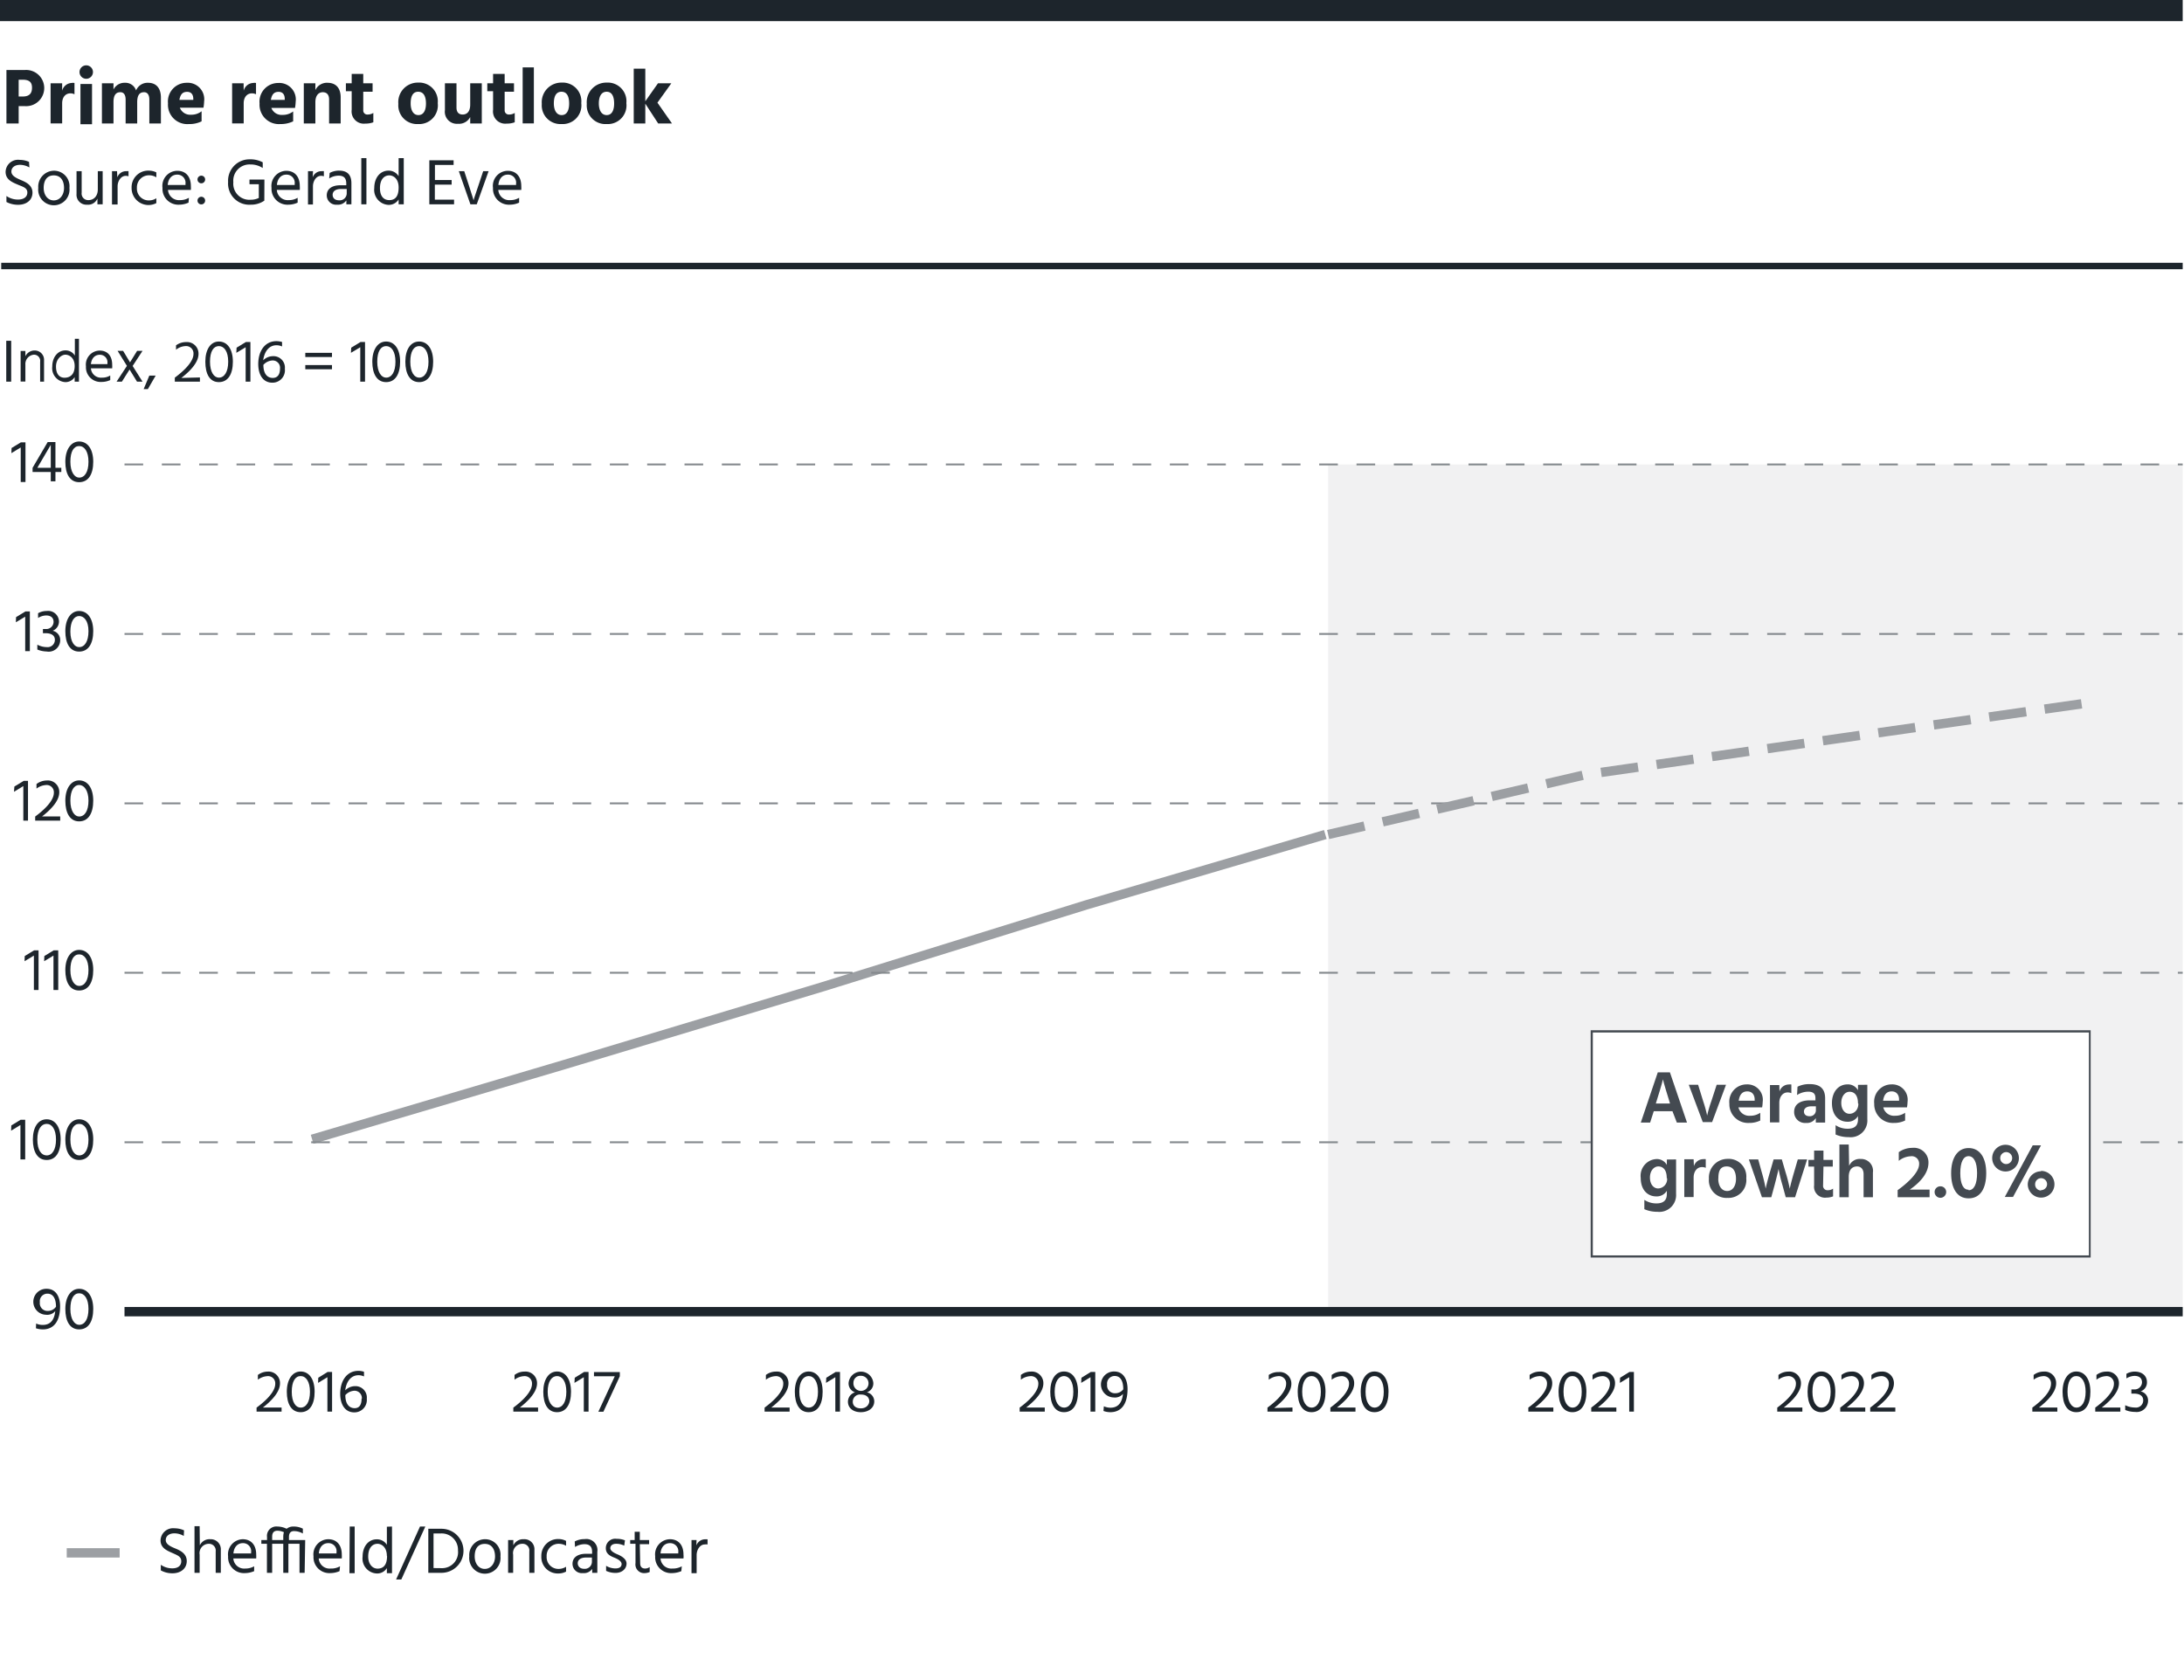 <?xml version="1.0" encoding="UTF-8"?> <svg xmlns="http://www.w3.org/2000/svg" viewBox="0 0 234 180"><defs><style>.cls-1{fill:#fff;}.cls-2{fill:#1d252c;}.cls-10,.cls-3,.cls-5,.cls-6,.cls-7,.cls-8{fill:none;}.cls-10,.cls-3{stroke:#9c9fa3;}.cls-10,.cls-3,.cls-5,.cls-8{stroke-miterlimit:10;}.cls-4{fill:#f1f1f2;}.cls-5{stroke:#84898d;stroke-width:0.2px;stroke-dasharray:2 2;}.cls-6,.cls-7,.cls-8{stroke:#1d252c;}.cls-6{stroke-width:0.69px;}.cls-7{stroke-width:2.27px;}.cls-9{fill:#444a51;}.cls-10{stroke-dasharray:4 2;}</style></defs><g id="Legend"><rect class="cls-1" width="234" height="180"></rect><path class="cls-2" d="M19.69,164.56a2,2,0,0,0-1-.28c-.57,0-.93.29-.93.72s.46.67,1,.89,1.25.55,1.25,1.36-.66,1.31-1.52,1.31a2.56,2.56,0,0,1-1.26-.31v-.6a2.15,2.15,0,0,0,1.24.38c.58,0,.95-.27.95-.76s-.39-.63-.85-.84c-.62-.28-1.37-.54-1.37-1.4a1.35,1.35,0,0,1,1.52-1.29,2.41,2.41,0,0,1,1,.22Z" transform="translate(0 0)"></path><path class="cls-2" d="M21.41,165.57a1.14,1.14,0,0,1,1.12-.66,1.08,1.08,0,0,1,1.13,1.17v2.43h-.55v-2.3a.72.72,0,0,0-.72-.81,1,1,0,0,0-1,1.17v1.94h-.55v-5h.55Z" transform="translate(0 0)"></path><path class="cls-2" d="M27.23,168.33a2.57,2.57,0,0,1-1,.21,1.7,1.7,0,0,1-1.79-1.8A1.62,1.62,0,0,1,26,164.91c.86,0,1.45.57,1.45,1.64a3.47,3.47,0,0,1,0,.42H25a1.16,1.16,0,0,0,1.28,1.08,1.86,1.86,0,0,0,.95-.24Zm-.33-2a.86.86,0,0,0-.89-1c-.51,0-.94.37-1,1.1h1.9Z" transform="translate(0 0)"></path><path class="cls-2" d="M32.64,168.51h-.55V165.4H30.9v3.11h-.55V165.4H29.16v3.11H28.6V165.4H28V165h.61v-.33a1,1,0,0,1,1.1-1.12,2.28,2.28,0,0,1,1,.24,1.13,1.13,0,0,1,.74-.24,2.14,2.14,0,0,1,1,.23v.52a1.9,1.9,0,0,0-.95-.26c-.32,0-.54.17-.54.63V165h1.74Zm-2.29-3.88a1.66,1.66,0,0,1,.07-.47,1.68,1.68,0,0,0-.7-.16c-.33,0-.56.17-.56.63V165h1.19Z" transform="translate(0 0)"></path><path class="cls-2" d="M36.38,168.33a2.57,2.57,0,0,1-1,.21,1.7,1.7,0,0,1-1.79-1.8,1.62,1.62,0,0,1,1.58-1.83c.86,0,1.45.57,1.45,1.64a3.47,3.47,0,0,1,0,.42H34.15a1.16,1.16,0,0,0,1.28,1.08,1.86,1.86,0,0,0,1-.24Zm-.33-2a.86.86,0,0,0-.89-1c-.51,0-.94.37-1,1.1h1.9Z" transform="translate(0 0)"></path><path class="cls-2" d="M37.47,163.55H38v5h-.56Z" transform="translate(0 0)"></path><path class="cls-2" d="M42,163.55v5h-.55V168a1.21,1.21,0,0,1-1.09.58,1.6,1.6,0,0,1-1.51-1.8c0-1.11.63-1.86,1.52-1.86a1.24,1.24,0,0,1,1.08.59v-1.94Zm-.55,3.16c0-1-.61-1.31-1-1.31-.56,0-1,.45-1,1.37,0,.77.43,1.29,1,1.29S41.47,167.74,41.47,166.71Z" transform="translate(0 0)"></path><path class="cls-2" d="M45,163.55h.57L43,169.22h-.56Z" transform="translate(0 0)"></path><path class="cls-2" d="M47.3,163.79a2.36,2.36,0,1,1,0,4.72H45.89v-4.72Zm0,4.22a1.71,1.71,0,0,0,1.77-1.9,1.75,1.75,0,0,0-1.8-1.82h-.82V168Z" transform="translate(0 0)"></path><path class="cls-2" d="M50.28,166.76a1.7,1.7,0,0,1,1.66-1.85,1.65,1.65,0,0,1,1.68,1.83,1.68,1.68,0,1,1-3.34,0Zm.58,0c0,.71.4,1.33,1.08,1.33s1.1-.62,1.1-1.33-.31-1.35-1.1-1.35S50.86,166,50.86,166.75Z" transform="translate(0 0)"></path><path class="cls-2" d="M55,165.57a1.16,1.16,0,0,1,1.12-.66,1.07,1.07,0,0,1,1.14,1.15v2.45h-.55v-2.3a.71.71,0,0,0-.73-.81,1,1,0,0,0-1,1.17v1.94h-.54V165H55Z" transform="translate(0 0)"></path><path class="cls-2" d="M59.89,168.09a1.51,1.51,0,0,0,.76-.23v.52a1.79,1.79,0,0,1-.83.2A1.76,1.76,0,0,1,58,166.74a1.79,1.79,0,0,1,1.84-1.85,1.75,1.75,0,0,1,.81.2v.52a1.59,1.59,0,0,0-.76-.21,1.28,1.28,0,0,0-1.32,1.35A1.26,1.26,0,0,0,59.89,168.09Z" transform="translate(0 0)"></path><path class="cls-2" d="M61.58,165.15a2.14,2.14,0,0,1,1.05-.25A1.19,1.19,0,0,1,64,166.26v2.25h-.55v-.42a1.09,1.09,0,0,1-1,.45,1,1,0,0,1-1.11-1c0-.68.56-1.07,1.45-1.07h.65v-.19c0-.53-.21-.84-.83-.84a2,2,0,0,0-1,.3Zm1.22,1.72c-.64,0-.9.29-.9.61s.23.6.69.6a.76.76,0,0,0,.83-.76v-.45Z" transform="translate(0 0)"></path><path class="cls-2" d="M66.88,165.6a1.85,1.85,0,0,0-.88-.2c-.38,0-.61.2-.61.47s.36.49.74.65,1,.47,1,1-.45,1-1.19,1a2.37,2.37,0,0,1-1-.22v-.54a2,2,0,0,0,1,.28c.45,0,.66-.19.66-.47s-.33-.51-.81-.7-.88-.43-.88-1a1,1,0,0,1,1.16-1,2.2,2.2,0,0,1,.89.16Z" transform="translate(0 0)"></path><path class="cls-2" d="M68.59,167.48q0,.57.54.57a.86.86,0,0,0,.48-.16v.53a1.36,1.36,0,0,1-.52.12.93.93,0,0,1-1-1.07V165.4h-.57V165H68v-.89h.55V165h1v.44h-1Z" transform="translate(0 0)"></path><path class="cls-2" d="M73,168.33a2.64,2.64,0,0,1-1,.21,1.7,1.7,0,0,1-1.8-1.8,1.62,1.62,0,0,1,1.58-1.83c.86,0,1.45.57,1.45,1.64a2.19,2.19,0,0,1,0,.42H70.77a1.16,1.16,0,0,0,1.28,1.08,1.93,1.93,0,0,0,1-.24Zm-.33-2a.87.87,0,0,0-.9-1c-.51,0-.94.37-1,1.1h1.91Z" transform="translate(0 0)"></path><path class="cls-2" d="M74.61,165.58a1,1,0,0,1,1-.66h.2v.55a1.11,1.11,0,0,0-.3,0c-.52,0-.87.57-.87,1.14v1.94h-.55V165h.54Z" transform="translate(0 0)"></path><line class="cls-3" x1="12.82" y1="166.37" x2="7.15" y2="166.37"></line><polyline class="cls-3" points="33.44 122.06 60.49 114.05 88.08 105.74 116.38 96.95 142 89.41"></polyline></g><g id="horizontal_lines_title_source" data-name="horizontal lines, title &amp; source"><rect class="cls-4" x="142.3" y="49.76" width="91.56" height="90.77"></rect><line class="cls-5" x1="13.34" y1="49.76" x2="233.86" y2="49.76"></line><line class="cls-5" x1="13.34" y1="67.92" x2="233.86" y2="67.92"></line><line class="cls-5" x1="13.34" y1="104.22" x2="233.86" y2="104.22"></line><line class="cls-5" x1="13.34" y1="86.07" x2="233.86" y2="86.07"></line><line class="cls-5" x1="13.34" y1="122.38" x2="233.86" y2="122.38"></line><path class="cls-2" d="M3.15,17.94a2.07,2.07,0,0,0-1-.28c-.57,0-.93.29-.93.72s.46.67,1,.9,1.26.54,1.26,1.36-.67,1.3-1.53,1.3a2.67,2.67,0,0,1-1.26-.3V21a2.17,2.17,0,0,0,1.24.38c.59,0,1-.26,1-.76S2.42,20,2,19.82C1.34,19.54.6,19.27.6,18.41a1.33,1.33,0,0,1,1.51-1.28,2.48,2.48,0,0,1,1,.21Z" transform="translate(0 0)"></path><path class="cls-2" d="M4.1,20.14a1.71,1.71,0,0,1,1.66-1.85,1.66,1.66,0,0,1,1.68,1.84,1.68,1.68,0,1,1-3.34,0Zm.58,0c0,.71.4,1.33,1.08,1.33s1.1-.61,1.1-1.33-.31-1.35-1.1-1.35S4.68,19.42,4.68,20.13Z" transform="translate(0 0)"></path><path class="cls-2" d="M11,18.34v3.55h-.56v-.62a1.08,1.08,0,0,1-1.11.66,1.06,1.06,0,0,1-1.13-1.15V18.34h.55v2.3a.7.7,0,0,0,.73.8c.58,0,1-.44,1-1.15V18.34Z" transform="translate(0 0)"></path><path class="cls-2" d="M12.57,19a1,1,0,0,1,1-.66.71.71,0,0,1,.2,0v.55a.82.82,0,0,0-.3-.05c-.52,0-.87.56-.87,1.13v1.94H12V18.34h.54Z" transform="translate(0 0)"></path><path class="cls-2" d="M16,21.47a1.41,1.41,0,0,0,.75-.23v.52a1.81,1.81,0,0,1-2.65-1.63,1.78,1.78,0,0,1,1.84-1.85,1.83,1.83,0,0,1,.81.19V19a1.44,1.44,0,0,0-.75-.22,1.29,1.29,0,0,0-1.33,1.35A1.26,1.26,0,0,0,16,21.47Z" transform="translate(0 0)"></path><path class="cls-2" d="M20.2,21.71a2.48,2.48,0,0,1-1,.22,1.7,1.7,0,0,1-1.79-1.8A1.61,1.61,0,0,1,19,18.3c.86,0,1.45.57,1.45,1.64a3,3,0,0,1,0,.41H18a1.18,1.18,0,0,0,1.29,1.09,1.82,1.82,0,0,0,.95-.25Zm-.33-2a.87.87,0,0,0-.9-1c-.51,0-.94.37-1,1.11h1.91Z" transform="translate(0 0)"></path><path class="cls-2" d="M21.57,18.82a.41.41,0,0,1,.41.41.41.41,0,1,1-.82,0A.41.41,0,0,1,21.57,18.82Zm0,2.26a.41.41,0,1,1-.41.41A.41.41,0,0,1,21.57,21.08Z" transform="translate(0 0)"></path><path class="cls-2" d="M28.32,21.5h0v0a2.51,2.51,0,0,1-1.46.43,2.27,2.27,0,0,1-2.42-2.43,2.29,2.29,0,0,1,2.33-2.43,2.78,2.78,0,0,1,1.38.32V18a2.37,2.37,0,0,0-1.33-.38A1.74,1.74,0,0,0,25,19.52a1.72,1.72,0,0,0,1.85,1.88,2,2,0,0,0,.88-.19V19.74h-1v-.5h1.6Z" transform="translate(0 0)"></path><path class="cls-2" d="M31.89,21.71a2.4,2.4,0,0,1-1,.22,1.71,1.71,0,0,1-1.8-1.8,1.62,1.62,0,0,1,1.58-1.83c.86,0,1.45.57,1.45,1.64a3.15,3.15,0,0,1,0,.41H29.66a1.17,1.17,0,0,0,1.28,1.09,1.77,1.77,0,0,0,.95-.25Zm-.32-2a.87.87,0,0,0-.9-1c-.51,0-.94.37-1,1.11h1.91Z" transform="translate(0 0)"></path><path class="cls-2" d="M33.5,19a1,1,0,0,1,1-.66.71.71,0,0,1,.2,0v.55a.84.84,0,0,0-.31-.05c-.51,0-.86.56-.86,1.13v1.94H33V18.34h.54Z" transform="translate(0 0)"></path><path class="cls-2" d="M35.32,18.53a2.11,2.11,0,0,1,1-.25c.94,0,1.33.49,1.33,1.36v2.25h-.54v-.42a1.09,1.09,0,0,1-1,.46,1,1,0,0,1-1.1-1c0-.69.56-1.08,1.45-1.08h.64v-.18c0-.53-.2-.85-.83-.85a1.9,1.9,0,0,0-1,.3Zm1.21,1.72c-.63,0-.89.29-.89.62s.22.59.68.59a.75.75,0,0,0,.83-.75v-.46Z" transform="translate(0 0)"></path><path class="cls-2" d="M38.71,16.94h.55v4.95h-.55Z" transform="translate(0 0)"></path><path class="cls-2" d="M43.26,16.94v4.95h-.55v-.52a1.24,1.24,0,0,1-1.09.58,1.61,1.61,0,0,1-1.52-1.8c0-1.12.64-1.87,1.53-1.87a1.25,1.25,0,0,1,1.08.6V16.94Zm-.55,3.15c0-1-.61-1.3-1-1.3-.56,0-1,.45-1,1.36s.43,1.29,1,1.29S42.71,21.12,42.71,20.09Z" transform="translate(0 0)"></path><path class="cls-2" d="M48.65,21.39v.5H46V17.17h2.6v.5h-2v1.62h1.79v.49H46.59v1.61Z" transform="translate(0 0)"></path><path class="cls-2" d="M49.16,18.34h.58l.49,1.5c.43,1.32.51,1.62.51,1.62s.07-.3.53-1.62l.5-1.5h.58l-1.27,3.55H50.4Z" transform="translate(0 0)"></path><path class="cls-2" d="M55.62,21.71a2.4,2.4,0,0,1-1,.22,1.71,1.71,0,0,1-1.8-1.8A1.61,1.61,0,0,1,54.4,18.3c.86,0,1.45.57,1.45,1.64a3.15,3.15,0,0,1,0,.41H53.39a1.17,1.17,0,0,0,1.28,1.09,1.77,1.77,0,0,0,.95-.25Zm-.33-2a.86.86,0,0,0-.89-1c-.51,0-.94.37-1,1.11h1.9Z" transform="translate(0 0)"></path><line class="cls-6" x1="0.13" y1="28.5" x2="233.86" y2="28.5"></line><path class="cls-2" d="M2.66,7.5a1.94,1.94,0,1,1,0,3.87H2v1.86H.69V7.5Zm-.23,2.84c.76,0,1-.38,1-.95s-.28-.85-1-.85H2v1.8Z" transform="translate(0 0)"></path><path class="cls-2" d="M6.66,9.72a1.1,1.1,0,0,1,1-.83.91.91,0,0,1,.32,0V10.1A1,1,0,0,0,7.55,10c-.53,0-.89.41-.89,1.07v2.15H5.42V8.92H6.66Z" transform="translate(0 0)"></path><path class="cls-2" d="M9.24,7a.72.72,0,1,1-.72.72A.72.72,0,0,1,9.24,7Zm-.62,2H9.86v4.31H8.62Z" transform="translate(0 0)"></path><path class="cls-2" d="M12.16,9.59a1.31,1.31,0,0,1,1.22-.72,1.2,1.2,0,0,1,1.2.82,1.33,1.33,0,0,1,1.29-.82c.83,0,1.37.53,1.37,1.59v2.77H16V10.67c0-.49-.19-.79-.56-.79s-.74.17-.74,1.07v2.28H13.46V10.67c0-.49-.19-.79-.56-.79s-.74.17-.74,1.07v2.28H10.92V8.92h1.24Z" transform="translate(0 0)"></path><path class="cls-2" d="M21.6,13a2.89,2.89,0,0,1-1.35.29A2.07,2.07,0,0,1,18,11.07a2,2,0,0,1,2-2.2,1.77,1.77,0,0,1,1.87,2,4.9,4.9,0,0,1-.07.67H19.27a1.18,1.18,0,0,0,1.2.75,1.75,1.75,0,0,0,1.13-.37Zm-.89-2.4c0-.42-.18-.76-.66-.76s-.72.26-.83.86h1.49Z" transform="translate(0 0)"></path><path class="cls-2" d="M26.11,9.72a1.09,1.09,0,0,1,1-.83.91.91,0,0,1,.32,0V10.1A1,1,0,0,0,27,10c-.53,0-.89.41-.89,1.07v2.15H24.87V8.92h1.23Z" transform="translate(0 0)"></path><path class="cls-2" d="M31.41,13a3,3,0,0,1-1.36.29,2.07,2.07,0,0,1-2.24-2.2,2,2,0,0,1,2-2.2,1.77,1.77,0,0,1,1.87,2,4.9,4.9,0,0,1-.07.67H29.07a1.18,1.18,0,0,0,1.2.75,1.8,1.8,0,0,0,1.14-.37Zm-.9-2.4c0-.42-.18-.76-.66-.76s-.72.26-.83.86h1.49Z" transform="translate(0 0)"></path><path class="cls-2" d="M33.79,9.65a1.36,1.36,0,0,1,1.3-.78c.86,0,1.41.52,1.41,1.56v2.8H35.26V10.66c0-.53-.26-.78-.68-.78s-.79.32-.79,1.07v2.28H32.55V8.92h1.24Z" transform="translate(0 0)"></path><path class="cls-2" d="M38.92,11.81a.43.43,0,0,0,.48.46,1.14,1.14,0,0,0,.6-.17v1a2.3,2.3,0,0,1-.85.14,1.31,1.31,0,0,1-1.47-1.47v-2h-.62V8.92h.62v-1h1.24v1h1v.91h-1Z" transform="translate(0 0)"></path><path class="cls-2" d="M42.68,11.13a2.09,2.09,0,0,1,2.11-2.28,2,2,0,0,1,2.11,2.2,2,2,0,0,1-2.11,2.24A2,2,0,0,1,42.68,11.13ZM44,11.08c0,.68.25,1.25.83,1.25s.81-.55.81-1.24-.21-1.26-.83-1.26S44,10.39,44,11.08Z" transform="translate(0 0)"></path><path class="cls-2" d="M51.62,8.92v4.31H50.38v-.69a1.35,1.35,0,0,1-1.31.72,1.29,1.29,0,0,1-1.4-1.46V8.92h1.24v2.6c0,.5.24.75.66.75s.81-.26.81-1.07V8.92Z" transform="translate(0 0)"></path><path class="cls-2" d="M54.07,11.81a.44.44,0,0,0,.48.46,1.09,1.09,0,0,0,.6-.17v1a2.27,2.27,0,0,1-.85.14,1.31,1.31,0,0,1-1.47-1.47v-2h-.62V8.92h.62v-1h1.24v1h1v.91h-1Z" transform="translate(0 0)"></path><path class="cls-2" d="M56,7.22H57.2v6H56Z" transform="translate(0 0)"></path><path class="cls-2" d="M58.05,11.13a2.1,2.1,0,0,1,2.12-2.28,2,2,0,0,1,2.11,2.2,2,2,0,0,1-2.11,2.24A2,2,0,0,1,58.05,11.13Zm1.29-.05c0,.68.26,1.25.84,1.25s.8-.55.8-1.24-.2-1.26-.82-1.26S59.34,10.39,59.34,11.08Z" transform="translate(0 0)"></path><path class="cls-2" d="M62.87,11.13A2.1,2.1,0,0,1,65,8.85a2,2,0,0,1,2.11,2.2A2,2,0,0,1,65,13.29,2,2,0,0,1,62.87,11.13Zm1.29-.05c0,.68.26,1.25.84,1.25s.8-.55.8-1.24S65.6,9.83,65,9.83,64.16,10.39,64.16,11.08Z" transform="translate(0 0)"></path><path class="cls-2" d="M70.52,13.23l-1.38-2.12v2.12H67.9V7.36h1.24v3.49L70.5,8.92h1.43L70.44,11,72,13.23Z" transform="translate(0 0)"></path><line class="cls-7" y1="1.13" x2="233.86" y2="1.13"></line><line class="cls-8" x1="13.34" y1="140.53" x2="233.86" y2="140.53"></line><rect class="cls-1" x="170.54" y="110.5" width="53.38" height="24.11"></rect><path class="cls-9" d="M223.81,110.62V134.5H170.66V110.62h53.15m.23-.24H170.43v24.35H224V110.38Z" transform="translate(0 0)"></path></g><g id="axis_labels" data-name="axis labels"><path class="cls-2" d="M3.87,141.8a1.67,1.67,0,0,0,.71.15c.84,0,1.24-.55,1.34-1.48a1.12,1.12,0,0,1-1,.39A1.39,1.39,0,0,1,5,138.08c1,0,1.44.87,1.44,1.87,0,1.49-.59,2.48-1.86,2.48a2.43,2.43,0,0,1-.73-.12ZM6,140c0-.74-.23-1.4-.92-1.4a.81.81,0,0,0-.81.92.82.82,0,0,0,.87.93A1.05,1.05,0,0,0,6,140Z" transform="translate(0 0)"></path><path class="cls-2" d="M8.48,138.08c.91,0,1.51.81,1.51,2.16s-.52,2.19-1.51,2.19S7,141.56,7,140.24,7.61,138.08,8.48,138.08Zm0,3.86c.59,0,1-.59,1-1.7s-.44-1.68-1-1.68-.94.55-.94,1.68S8,141.94,8.48,141.94Z" transform="translate(0 0)"></path><path class="cls-2" d="M30.17,150.8v.44H27.49v-.43c1-.73,2-1.71,2-2.54a.77.77,0,0,0-.86-.83,1.84,1.84,0,0,0-1,.38v-.51a1.78,1.78,0,0,1,1.06-.36A1.23,1.23,0,0,1,30,148.22c0,.83-.74,1.73-1.83,2.58Z" transform="translate(0 0)"></path><path class="cls-2" d="M32.21,146.94c.91,0,1.5.82,1.5,2.17s-.52,2.19-1.5,2.19-1.48-.87-1.48-2.19S31.33,146.94,32.21,146.94Zm0,3.87c.58,0,1-.59,1-1.7s-.44-1.68-1-1.68-.95.55-.95,1.68S31.69,150.81,32.21,150.81Z" transform="translate(0 0)"></path><path class="cls-2" d="M34.1,147.61l1-.62h.48v4.25h-.5v-3.69l-1,.61Z" transform="translate(0 0)"></path><path class="cls-2" d="M39,147.47a1.38,1.38,0,0,0-.59-.13c-.86,0-1.32.76-1.42,1.62a1.49,1.49,0,0,1,1.06-.45,1.22,1.22,0,0,1,1.25,1.35,1.33,1.33,0,0,1-1.34,1.46c-1,0-1.51-.86-1.51-2,0-1.36.7-2.45,1.95-2.45a1.79,1.79,0,0,1,.6.1Zm-.23,2.38A.79.79,0,0,0,38,149a1.4,1.4,0,0,0-1,.47c0,1,.45,1.4,1,1.4S38.74,150.43,38.74,149.85Z" transform="translate(0 0)"></path><path class="cls-2" d="M57.65,150.8v.44H55v-.43c1-.73,2-1.71,2-2.54a.78.78,0,0,0-.87-.83,1.78,1.78,0,0,0-1,.38v-.51a1.74,1.74,0,0,1,1.06-.36,1.24,1.24,0,0,1,1.35,1.27c0,.83-.75,1.73-1.84,2.58Z" transform="translate(0 0)"></path><path class="cls-2" d="M59.68,146.94c.91,0,1.5.82,1.5,2.17s-.52,2.19-1.5,2.19-1.47-.87-1.47-2.19S58.8,146.94,59.68,146.94Zm0,3.87c.59,0,1-.59,1-1.7s-.45-1.68-1-1.68-1,.55-1,1.68S59.17,150.81,59.68,150.81Z" transform="translate(0 0)"></path><path class="cls-2" d="M61.58,147.61l1-.62h.48v4.25h-.51v-3.69l-1,.61Z" transform="translate(0 0)"></path><path class="cls-2" d="M66.41,147v.45l-1.76,3.8h-.54l1.76-3.8H63.64V147Z" transform="translate(0 0)"></path><path class="cls-2" d="M84.6,150.8v.44H81.92v-.43c1-.73,2-1.71,2-2.54a.77.77,0,0,0-.86-.83,1.84,1.84,0,0,0-1,.38v-.51a1.78,1.78,0,0,1,1.06-.36,1.24,1.24,0,0,1,1.36,1.27c0,.83-.75,1.73-1.84,2.58Z" transform="translate(0 0)"></path><path class="cls-2" d="M86.64,146.94c.91,0,1.5.82,1.5,2.17s-.52,2.19-1.5,2.19-1.48-.87-1.48-2.19S85.76,146.94,86.64,146.94Zm0,3.87c.58,0,1-.59,1-1.7s-.44-1.68-1-1.68-1,.55-1,1.68S86.12,150.81,86.64,150.81Z" transform="translate(0 0)"></path><path class="cls-2" d="M88.53,147.61l1-.62H90v4.25h-.5v-3.69l-1,.61Z" transform="translate(0 0)"></path><path class="cls-2" d="M93.67,150.14c0,.72-.64,1.16-1.44,1.16s-1.38-.43-1.38-1.13a1.06,1.06,0,0,1,.76-1,1,1,0,0,1-.69-1,1.33,1.33,0,0,1,2.65,0,1,1,0,0,1-.69,1A1,1,0,0,1,93.67,150.14Zm-.53,0c0-.37-.26-.74-.9-.73a.77.77,0,0,0-.87.79c0,.37.28.69.87.69S93.14,150.48,93.14,150.09Zm-1.7-2a.81.81,0,1,0,.79-.74A.74.74,0,0,0,91.44,148.14Z" transform="translate(0 0)"></path><path class="cls-2" d="M111.94,150.8v.44h-2.69v-.43c1-.73,2-1.71,2-2.54a.78.78,0,0,0-.87-.83,1.78,1.78,0,0,0-1,.38v-.51a1.76,1.76,0,0,1,1.06-.36,1.24,1.24,0,0,1,1.35,1.27c0,.83-.75,1.73-1.84,2.58Z" transform="translate(0 0)"></path><path class="cls-2" d="M114,146.94c.91,0,1.5.82,1.5,2.17s-.52,2.19-1.5,2.19-1.47-.87-1.47-2.19S113.09,146.94,114,146.94Zm0,3.87c.59,0,1-.59,1-1.7s-.45-1.68-1-1.68-1,.55-1,1.68S113.46,150.81,114,150.81Z" transform="translate(0 0)"></path><path class="cls-2" d="M115.87,147.61l1-.62h.48v4.25h-.51v-3.69l-1,.61Z" transform="translate(0 0)"></path><path class="cls-2" d="M118.27,150.67a1.84,1.84,0,0,0,.71.15c.83,0,1.24-.55,1.34-1.48a1.13,1.13,0,0,1-1,.38,1.39,1.39,0,0,1,.06-2.78c1,0,1.43.87,1.43,1.88,0,1.49-.58,2.48-1.85,2.48a2.15,2.15,0,0,1-.73-.13Zm2.08-1.85c0-.74-.23-1.4-.92-1.4a.81.81,0,0,0-.81.92.83.83,0,0,0,.87.93,1.06,1.06,0,0,0,.86-.42Z" transform="translate(0 0)"></path><path class="cls-2" d="M220.43,150.8v.44h-2.68v-.43c1-.73,2-1.71,2-2.54a.77.77,0,0,0-.86-.83,1.84,1.84,0,0,0-1,.38v-.51a1.78,1.78,0,0,1,1.06-.36,1.23,1.23,0,0,1,1.35,1.27c0,.83-.74,1.73-1.84,2.58Z" transform="translate(0 0)"></path><path class="cls-2" d="M222.46,146.94c.91,0,1.51.82,1.51,2.17s-.52,2.19-1.51,2.19-1.47-.87-1.47-2.19S221.59,146.94,222.46,146.94Zm0,3.87c.59,0,1-.59,1-1.7s-.44-1.68-1-1.68-.94.55-.94,1.68S222,150.81,222.46,150.81Z" transform="translate(0 0)"></path><path class="cls-2" d="M227.18,150.8v.44h-2.69v-.43c1-.73,2-1.71,2-2.54a.78.78,0,0,0-.87-.83,1.78,1.78,0,0,0-1,.38v-.51a1.74,1.74,0,0,1,1.06-.36,1.24,1.24,0,0,1,1.35,1.27c0,.83-.75,1.73-1.84,2.58Z" transform="translate(0 0)"></path><path class="cls-2" d="M227.83,147.19a1.79,1.79,0,0,1,.87-.24c.89,0,1.33.52,1.33,1.12a1,1,0,0,1-.68,1,1,1,0,0,1,.8,1,1.22,1.22,0,0,1-1.39,1.2,2.71,2.71,0,0,1-1.06-.21v-.51a2.32,2.32,0,0,0,1.05.25.77.77,0,0,0,.88-.77c0-.47-.36-.72-1-.72h-.27v-.45h.27a.79.79,0,0,0,.87-.75c0-.48-.32-.7-.81-.7a1.75,1.75,0,0,0-.86.27Z" transform="translate(0 0)"></path><path class="cls-2" d="M193.11,150.8v.44h-2.69v-.43c1-.73,2-1.71,2-2.54a.78.78,0,0,0-.87-.83,1.78,1.78,0,0,0-1,.38v-.51a1.76,1.76,0,0,1,1.06-.36,1.24,1.24,0,0,1,1.35,1.27c0,.83-.75,1.73-1.84,2.58Z" transform="translate(0 0)"></path><path class="cls-2" d="M195.14,146.94c.91,0,1.5.82,1.5,2.17s-.52,2.19-1.5,2.19-1.47-.87-1.47-2.19S194.26,146.94,195.14,146.94Zm0,3.87c.59,0,1-.59,1-1.7s-.45-1.68-1-1.68-.95.55-.95,1.68S194.63,150.81,195.14,150.81Z" transform="translate(0 0)"></path><path class="cls-2" d="M199.85,150.8v.44h-2.68v-.43c1-.73,2-1.71,2-2.54a.78.78,0,0,0-.87-.83,1.78,1.78,0,0,0-1,.38v-.51a1.74,1.74,0,0,1,1.06-.36,1.24,1.24,0,0,1,1.35,1.27c0,.83-.75,1.73-1.84,2.58Z" transform="translate(0 0)"></path><path class="cls-2" d="M203.07,150.8v.44h-2.69v-.43c1-.73,2-1.71,2-2.54a.78.78,0,0,0-.87-.83,1.78,1.78,0,0,0-1,.38v-.51a1.74,1.74,0,0,1,1.06-.36,1.24,1.24,0,0,1,1.35,1.27c0,.83-.75,1.73-1.84,2.58Z" transform="translate(0 0)"></path><path class="cls-2" d="M166.43,150.8v.44h-2.68v-.43c1-.73,2-1.71,2-2.54a.77.77,0,0,0-.86-.83,1.84,1.84,0,0,0-1,.38v-.51a1.78,1.78,0,0,1,1.06-.36,1.24,1.24,0,0,1,1.36,1.27c0,.83-.75,1.73-1.84,2.58Z" transform="translate(0 0)"></path><path class="cls-2" d="M168.47,146.94c.91,0,1.5.82,1.5,2.17s-.52,2.19-1.5,2.19-1.48-.87-1.48-2.19S167.59,146.94,168.47,146.94Zm0,3.87c.58,0,1-.59,1-1.7s-.44-1.68-1-1.68-.95.55-.95,1.68S168,150.81,168.47,150.81Z" transform="translate(0 0)"></path><path class="cls-2" d="M173.18,150.8v.44h-2.69v-.43c1-.73,2-1.71,2-2.54a.78.78,0,0,0-.86-.83,1.84,1.84,0,0,0-1,.38v-.51a1.78,1.78,0,0,1,1.06-.36,1.23,1.23,0,0,1,1.35,1.27c0,.83-.75,1.73-1.84,2.58Z" transform="translate(0 0)"></path><path class="cls-2" d="M173.58,147.61l1-.62h.48v4.25h-.5v-3.69l-1,.61Z" transform="translate(0 0)"></path><path class="cls-2" d="M138.48,150.8v.44H135.8v-.43c1-.73,2-1.71,2-2.54a.77.77,0,0,0-.86-.83,1.84,1.84,0,0,0-1,.38v-.51A1.78,1.78,0,0,1,137,147a1.24,1.24,0,0,1,1.36,1.27c0,.83-.75,1.73-1.84,2.58Z" transform="translate(0 0)"></path><path class="cls-2" d="M140.52,146.94c.91,0,1.5.82,1.5,2.17s-.52,2.19-1.5,2.19-1.48-.87-1.48-2.19S139.64,146.94,140.52,146.94Zm0,3.87c.58,0,1-.59,1-1.7s-.44-1.68-1-1.68-1,.55-1,1.68S140,150.81,140.52,150.81Z" transform="translate(0 0)"></path><path class="cls-2" d="M145.23,150.8v.44h-2.69v-.43c1-.73,2-1.71,2-2.54a.78.78,0,0,0-.86-.83,1.84,1.84,0,0,0-1,.38v-.51a1.78,1.78,0,0,1,1.06-.36,1.23,1.23,0,0,1,1.35,1.27c0,.83-.75,1.73-1.84,2.58Z" transform="translate(0 0)"></path><path class="cls-2" d="M147.26,146.94c.91,0,1.51.82,1.51,2.17s-.53,2.19-1.51,2.19-1.47-.87-1.47-2.19S146.39,146.94,147.26,146.94Zm0,3.87c.59,0,1-.59,1-1.7s-.44-1.68-1-1.68-.95.55-.95,1.68S146.75,150.81,147.26,150.81Z" transform="translate(0 0)"></path><path class="cls-2" d="M1.72,66.12l1-.61h.48v4.25H2.7V66.07l-1,.6Z" transform="translate(0 0)"></path><path class="cls-2" d="M4.08,65.7A1.84,1.84,0,0,1,5,65.46a1.16,1.16,0,0,1,1.32,1.12,1.06,1.06,0,0,1-.68,1,1,1,0,0,1,.81,1A1.23,1.23,0,0,1,5,69.8,2.82,2.82,0,0,1,4,69.59v-.52a2.2,2.2,0,0,0,1,.26.78.78,0,0,0,.88-.78c0-.46-.36-.71-1-.71H4.6v-.45h.28a.78.78,0,0,0,.86-.76c0-.47-.32-.69-.8-.69a1.65,1.65,0,0,0-.86.27Z" transform="translate(0 0)"></path><path class="cls-2" d="M8.48,65.46c.91,0,1.51.82,1.51,2.16s-.52,2.19-1.51,2.19S7,68.94,7,67.62,7.61,65.46,8.48,65.46Zm0,3.87c.59,0,1-.6,1-1.71S9,66,8.48,66s-.94.54-.94,1.67S8,69.33,8.48,69.33Z" transform="translate(0 0)"></path><path class="cls-2" d="M1.24,48l1-.61h.49v4.25H2.22v-3.7l-1,.61Z" transform="translate(0 0)"></path><path class="cls-2" d="M6.57,50.57H5.94v1h-.5v-1H3.49v-.45l1.62-2.76h.83v2.76h.63Zm-1.13-.45V47.66L4,50.12Z" transform="translate(0 0)"></path><path class="cls-2" d="M8.48,47.3c.91,0,1.51.82,1.51,2.17s-.52,2.19-1.51,2.19S7,50.79,7,49.47,7.61,47.3,8.48,47.3Zm0,3.87c.59,0,1-.59,1-1.7s-.44-1.68-1-1.68-.94.55-.94,1.68S8,51.17,8.48,51.17Z" transform="translate(0 0)"></path><path class="cls-2" d="M2.65,102.43l1-.61h.48v4.25H3.63v-3.69l-1,.6Z" transform="translate(0 0)"></path><path class="cls-2" d="M4.75,102.43l1-.61h.49v4.25H5.73v-3.69l-1,.6Z" transform="translate(0 0)"></path><path class="cls-2" d="M8.48,101.77c.91,0,1.51.82,1.51,2.16s-.52,2.19-1.51,2.19S7,105.25,7,103.93,7.61,101.77,8.48,101.77Zm0,3.86c.59,0,1-.59,1-1.7s-.44-1.68-1-1.68-.94.55-.94,1.68S8,105.63,8.48,105.63Z" transform="translate(0 0)"></path><path class="cls-2" d="M1.54,84.27l1-.61H3v4.26h-.5v-3.7l-1,.61Z" transform="translate(0 0)"></path><path class="cls-2" d="M6.45,87.47v.45H3.77v-.44c1-.73,2-1.71,2-2.54a.77.77,0,0,0-.86-.83,1.84,1.84,0,0,0-1,.38V84A1.85,1.85,0,0,1,5,83.62a1.23,1.23,0,0,1,1.35,1.27c0,.83-.74,1.73-1.84,2.58Z" transform="translate(0 0)"></path><path class="cls-2" d="M8.48,83.61c.91,0,1.51.82,1.51,2.17S9.47,88,8.48,88,7,87.1,7,85.78,7.61,83.61,8.48,83.61Zm0,3.87c.59,0,1-.59,1-1.7S9,84.1,8.48,84.1s-.94.55-.94,1.68S8,87.48,8.48,87.48Z" transform="translate(0 0)"></path><path class="cls-2" d="M1.21,120.58l1-.61H2.7v4.25H2.19v-3.69l-1,.61Z" transform="translate(0 0)"></path><path class="cls-2" d="M5,119.92c.91,0,1.5.82,1.5,2.17s-.52,2.19-1.5,2.19-1.48-.88-1.48-2.19S4.07,119.92,5,119.92Zm0,3.87c.58,0,1-.59,1-1.7s-.44-1.68-1-1.68-1,.54-1,1.68S4.44,123.79,5,123.79Z" transform="translate(0 0)"></path><path class="cls-2" d="M8.48,119.92c.91,0,1.51.82,1.51,2.17s-.52,2.19-1.51,2.19S7,123.4,7,122.09,7.61,119.92,8.48,119.92Zm0,3.87c.59,0,1-.59,1-1.7s-.44-1.68-1-1.68-.94.54-.94,1.68S8,123.79,8.48,123.79Z" transform="translate(0 0)"></path></g><g id="LINES"><path class="cls-8" d="M213.73,73.24" transform="translate(0 0)"></path><polyline class="cls-10" points="142.3 89.41 169.9 82.99 197.25 79.08 223.99 75.27"></polyline><path class="cls-9" d="M179.19,119.05h-2l-.39,1.22h-1l1.82-5.38h1.3l1.83,5.38h-1.09Zm-.26-.82-.07-.24c-.61-1.95-.69-2.35-.69-2.35s-.07.4-.69,2.36l-.07.23Z" transform="translate(0 0)"></path><path class="cls-9" d="M180.94,116.22h1l.53,1.72a14.52,14.52,0,0,1,.44,1.58,13,13,0,0,1,.46-1.58l.56-1.72h1l-1.49,4h-1Z" transform="translate(0 0)"></path><path class="cls-9" d="M188.6,120.05a2.67,2.67,0,0,1-1.22.26,2,2,0,0,1-2.09-2.06,1.86,1.86,0,0,1,1.85-2.07,1.65,1.65,0,0,1,1.72,1.88,3.94,3.94,0,0,1-.06.58h-2.54a1.18,1.18,0,0,0,1.26.9,1.85,1.85,0,0,0,1.08-.32ZM188,117.8c0-.5-.27-.87-.79-.87s-.82.32-.92,1H188Z" transform="translate(0 0)"></path><path class="cls-9" d="M190.66,116.94a1.05,1.05,0,0,1,1-.75,1.27,1.27,0,0,1,.27,0v.93a1,1,0,0,0-.4-.08c-.54,0-.89.49-.89,1.12v2.09h-1v-4h1Z" transform="translate(0 0)"></path><path class="cls-9" d="M192.59,116.43a2.8,2.8,0,0,1,1.31-.28c1.12,0,1.65.51,1.65,1.53v2.59h-1v-.48a1.12,1.12,0,0,1-1.06.52,1.16,1.16,0,0,1-1.26-1.19c0-.76.58-1.23,1.68-1.23h.6v-.25c0-.42-.19-.68-.78-.68a2.26,2.26,0,0,0-1.19.36Zm1.47,2.1c-.53,0-.78.25-.78.55s.2.51.6.51a.64.64,0,0,0,.68-.68v-.38Z" transform="translate(0 0)"></path><path class="cls-9" d="M200.07,116.22v3.69a1.79,1.79,0,0,1-2,1.92,3.37,3.37,0,0,1-1.4-.28v-1a2.28,2.28,0,0,0,1.3.38c.73,0,1.1-.32,1.1-1v-.35a1.26,1.26,0,0,1-1.15.6c-.83,0-1.64-.61-1.64-2,0-1.15.65-2,1.67-2a1.22,1.22,0,0,1,1.12.63v-.58Zm-1,2c0-.92-.42-1.25-.9-1.25s-.89.47-.89,1.19.39,1.17.88,1.17S199.11,118.93,199.11,118.25Z" transform="translate(0 0)"></path><path class="cls-9" d="M204.12,120.05a2.67,2.67,0,0,1-1.22.26,2,2,0,0,1-2.09-2.06,1.86,1.86,0,0,1,1.85-2.07,1.65,1.65,0,0,1,1.72,1.88,3.94,3.94,0,0,1-.06.58h-2.54a1.18,1.18,0,0,0,1.26.9,1.85,1.85,0,0,0,1.08-.32Zm-.65-2.25c0-.5-.27-.87-.79-.87s-.82.32-.92,1h1.71Z" transform="translate(0 0)"></path><path class="cls-9" d="M179.58,124.22v3.69a1.8,1.8,0,0,1-2,1.92,3.4,3.4,0,0,1-1.4-.28v-1a2.29,2.29,0,0,0,1.31.38c.72,0,1.1-.32,1.1-1v-.35a1.26,1.26,0,0,1-1.15.6c-.83,0-1.65-.61-1.65-2a1.79,1.79,0,0,1,1.67-2,1.22,1.22,0,0,1,1.13.63v-.58Zm-1,2c0-.92-.42-1.25-.9-1.25s-.9.47-.9,1.19.39,1.17.88,1.17A1,1,0,0,0,178.62,126.25Z" transform="translate(0 0)"></path><path class="cls-9" d="M181.49,124.94a1.06,1.06,0,0,1,1-.75,1.37,1.37,0,0,1,.27,0v.93a1,1,0,0,0-.41-.08c-.54,0-.89.49-.89,1.12v2.09h-1v-4.05h1Z" transform="translate(0 0)"></path><path class="cls-9" d="M183.1,126.29a2,2,0,0,1,2-2.13,1.89,1.89,0,0,1,2,2.07,1.91,1.91,0,0,1-2,2.11A1.88,1.88,0,0,1,183.1,126.29Zm1,0c0,.7.32,1.31.95,1.31s.95-.59.95-1.3-.25-1.33-1-1.33S184.11,125.55,184.11,126.26Z" transform="translate(0 0)"></path><path class="cls-9" d="M187.38,124.22h1l.37,1.34a17,17,0,0,1,.43,1.79s.08-.48.46-1.79l.39-1.34h.88l.39,1.34a16.31,16.31,0,0,1,.46,1.8s.08-.47.47-1.8l.39-1.34h1l-1.29,4.05h-1l-.36-1.32a16.39,16.39,0,0,1-.41-1.71s-.11.53-.42,1.71l-.36,1.32h-1Z" transform="translate(0 0)"></path><path class="cls-9" d="M195.33,127a.47.47,0,0,0,.51.52,1,1,0,0,0,.56-.17v.83a2,2,0,0,1-.72.13,1.17,1.17,0,0,1-1.31-1.32v-2h-.61v-.72h.61v-1h1v1h1v.72h-1Z" transform="translate(0 0)"></path><path class="cls-9" d="M198.12,124.91a1.23,1.23,0,0,1,1.24-.74,1.27,1.27,0,0,1,1.31,1.45v2.65h-1v-2.48c0-.53-.29-.82-.7-.82s-.89.23-.89,1.13v2.17h-1v-5.65h1Z" transform="translate(0 0)"></path><path class="cls-9" d="M206.74,127.45v.82h-3.42v-.76c1.07-.76,2.3-1.9,2.3-2.79a.79.79,0,0,0-.9-.84,2.19,2.19,0,0,0-1.28.49v-.93a2.52,2.52,0,0,1,1.44-.46,1.56,1.56,0,0,1,1.74,1.6c0,1-.73,2-2,2.87Z" transform="translate(0 0)"></path><path class="cls-9" d="M207.9,127.1a.61.61,0,0,1,.62.61.62.62,0,1,1-1.24,0A.61.61,0,0,1,207.9,127.1Z" transform="translate(0 0)"></path><path class="cls-9" d="M210.92,123c1.23,0,1.89,1.06,1.89,2.69s-.62,2.7-1.89,2.7-1.87-1.11-1.87-2.7S209.71,123,210.92,123Zm0,4.52c.57,0,.91-.64.91-1.83s-.36-1.82-.91-1.82-.89.61-.89,1.82S210.38,127.47,210.92,127.47Z" transform="translate(0 0)"></path><path class="cls-9" d="M214.87,122.65a1.43,1.43,0,1,1-1.42,1.43A1.42,1.42,0,0,1,214.87,122.65Zm0,2.06a.64.64,0,1,0,0-1.27.64.64,0,0,0,0,1.27Zm2.92-2h.89l-3,5.53h-.88Zm.89,2.74a1.43,1.43,0,1,1-1.42,1.42A1.43,1.43,0,0,1,218.68,125.49Zm0,2.06a.64.64,0,1,0-.63-.64A.64.64,0,0,0,218.68,127.55Z" transform="translate(0 0)"></path></g><g id="y_axis_unit" data-name="y axis unit"><path class="cls-2" d="M.67,36.51H1.2v4.38H.67Z" transform="translate(0 0)"></path><path class="cls-2" d="M2.72,38.17a1.09,1.09,0,0,1,1-.62,1,1,0,0,1,1,1.07v2.27H4.3V38.76A.66.66,0,0,0,3.63,38a1,1,0,0,0-.91,1.08v1.8H2.21V37.6h.51Z" transform="translate(0 0)"></path><path class="cls-2" d="M8.46,36.3v4.59H8V40.4a1.16,1.16,0,0,1-1,.54,1.49,1.49,0,0,1-1.4-1.67c0-1,.59-1.73,1.42-1.73a1.15,1.15,0,0,1,1,.56V36.3ZM8,39.22C8,38.29,7.38,38,7,38s-1,.42-1,1.27.4,1.2.92,1.2S8,40.18,8,39.22Z" transform="translate(0 0)"></path><path class="cls-2" d="M11.81,40.72a2.22,2.22,0,0,1-.93.2,1.57,1.57,0,0,1-1.67-1.67,1.5,1.5,0,0,1,1.47-1.69c.8,0,1.34.52,1.34,1.52a2.64,2.64,0,0,1,0,.38H9.74a1.08,1.08,0,0,0,1.19,1,1.63,1.63,0,0,0,.88-.23Zm-.3-1.82a.8.8,0,0,0-.83-.89c-.48,0-.87.34-.94,1h1.77Z" transform="translate(0 0)"></path><path class="cls-2" d="M15.27,40.89h-.59l-.8-1.3-.82,1.3h-.57L13.6,39.2l-1-1.61h.59l.74,1.23.76-1.23h.58l-1.06,1.62Z" transform="translate(0 0)"></path><path class="cls-2" d="M16,40.24h.68l-.84,1.45h-.45Z" transform="translate(0 0)"></path><path class="cls-2" d="M21.42,40.44v.45H18.73v-.43c1-.74,2-1.71,2-2.54a.79.79,0,0,0-.87-.84,1.73,1.73,0,0,0-1,.39V37a1.8,1.8,0,0,1,1.06-.35,1.24,1.24,0,0,1,1.35,1.27c0,.83-.75,1.73-1.84,2.57Z" transform="translate(0 0)"></path><path class="cls-2" d="M23.45,36.59c.91,0,1.5.82,1.5,2.16s-.52,2.19-1.5,2.19S22,40.07,22,38.75,22.57,36.59,23.45,36.59Zm0,3.87c.58,0,1-.6,1-1.71s-.44-1.67-1-1.67-.95.54-.95,1.67S22.94,40.46,23.45,40.46Z" transform="translate(0 0)"></path><path class="cls-2" d="M25.35,37.25l1-.61h.48v4.25h-.51V37.2l-1,.6Z" transform="translate(0 0)"></path><path class="cls-2" d="M30.22,37.12a1.43,1.43,0,0,0-.6-.13c-.85,0-1.31.76-1.42,1.61a1.5,1.5,0,0,1,1.06-.44,1.22,1.22,0,0,1,1.26,1.35A1.33,1.33,0,0,1,29.18,41c-1,0-1.51-.85-1.51-2,0-1.36.69-2.45,1.95-2.45a2.22,2.22,0,0,1,.6.09ZM30,39.5a.78.78,0,0,0-.78-.88,1.39,1.39,0,0,0-1,.47c0,1,.45,1.4,1,1.4S30,40.08,30,39.5Z" transform="translate(0 0)"></path><path class="cls-2" d="M32.71,37.8h2.86v.45H32.71Zm0,1.31h2.86v.45H32.71Z" transform="translate(0 0)"></path><path class="cls-2" d="M37.63,37.25l1-.61h.48v4.25h-.51V37.2l-1,.6Z" transform="translate(0 0)"></path><path class="cls-2" d="M41.37,36.59c.91,0,1.5.82,1.5,2.16s-.52,2.19-1.5,2.19-1.48-.87-1.48-2.19S40.49,36.59,41.37,36.59Zm0,3.87c.59,0,1-.6,1-1.71s-.44-1.67-1-1.67-.95.54-.95,1.67S40.86,40.46,41.37,40.46Z" transform="translate(0 0)"></path><path class="cls-2" d="M44.91,36.59c.91,0,1.5.82,1.5,2.16s-.52,2.19-1.5,2.19-1.48-.87-1.48-2.19S44,36.59,44.91,36.59Zm0,3.87c.58,0,1-.6,1-1.71s-.44-1.67-1-1.67-.95.54-.95,1.67S44.39,40.46,44.91,40.46Z" transform="translate(0 0)"></path></g></svg> 